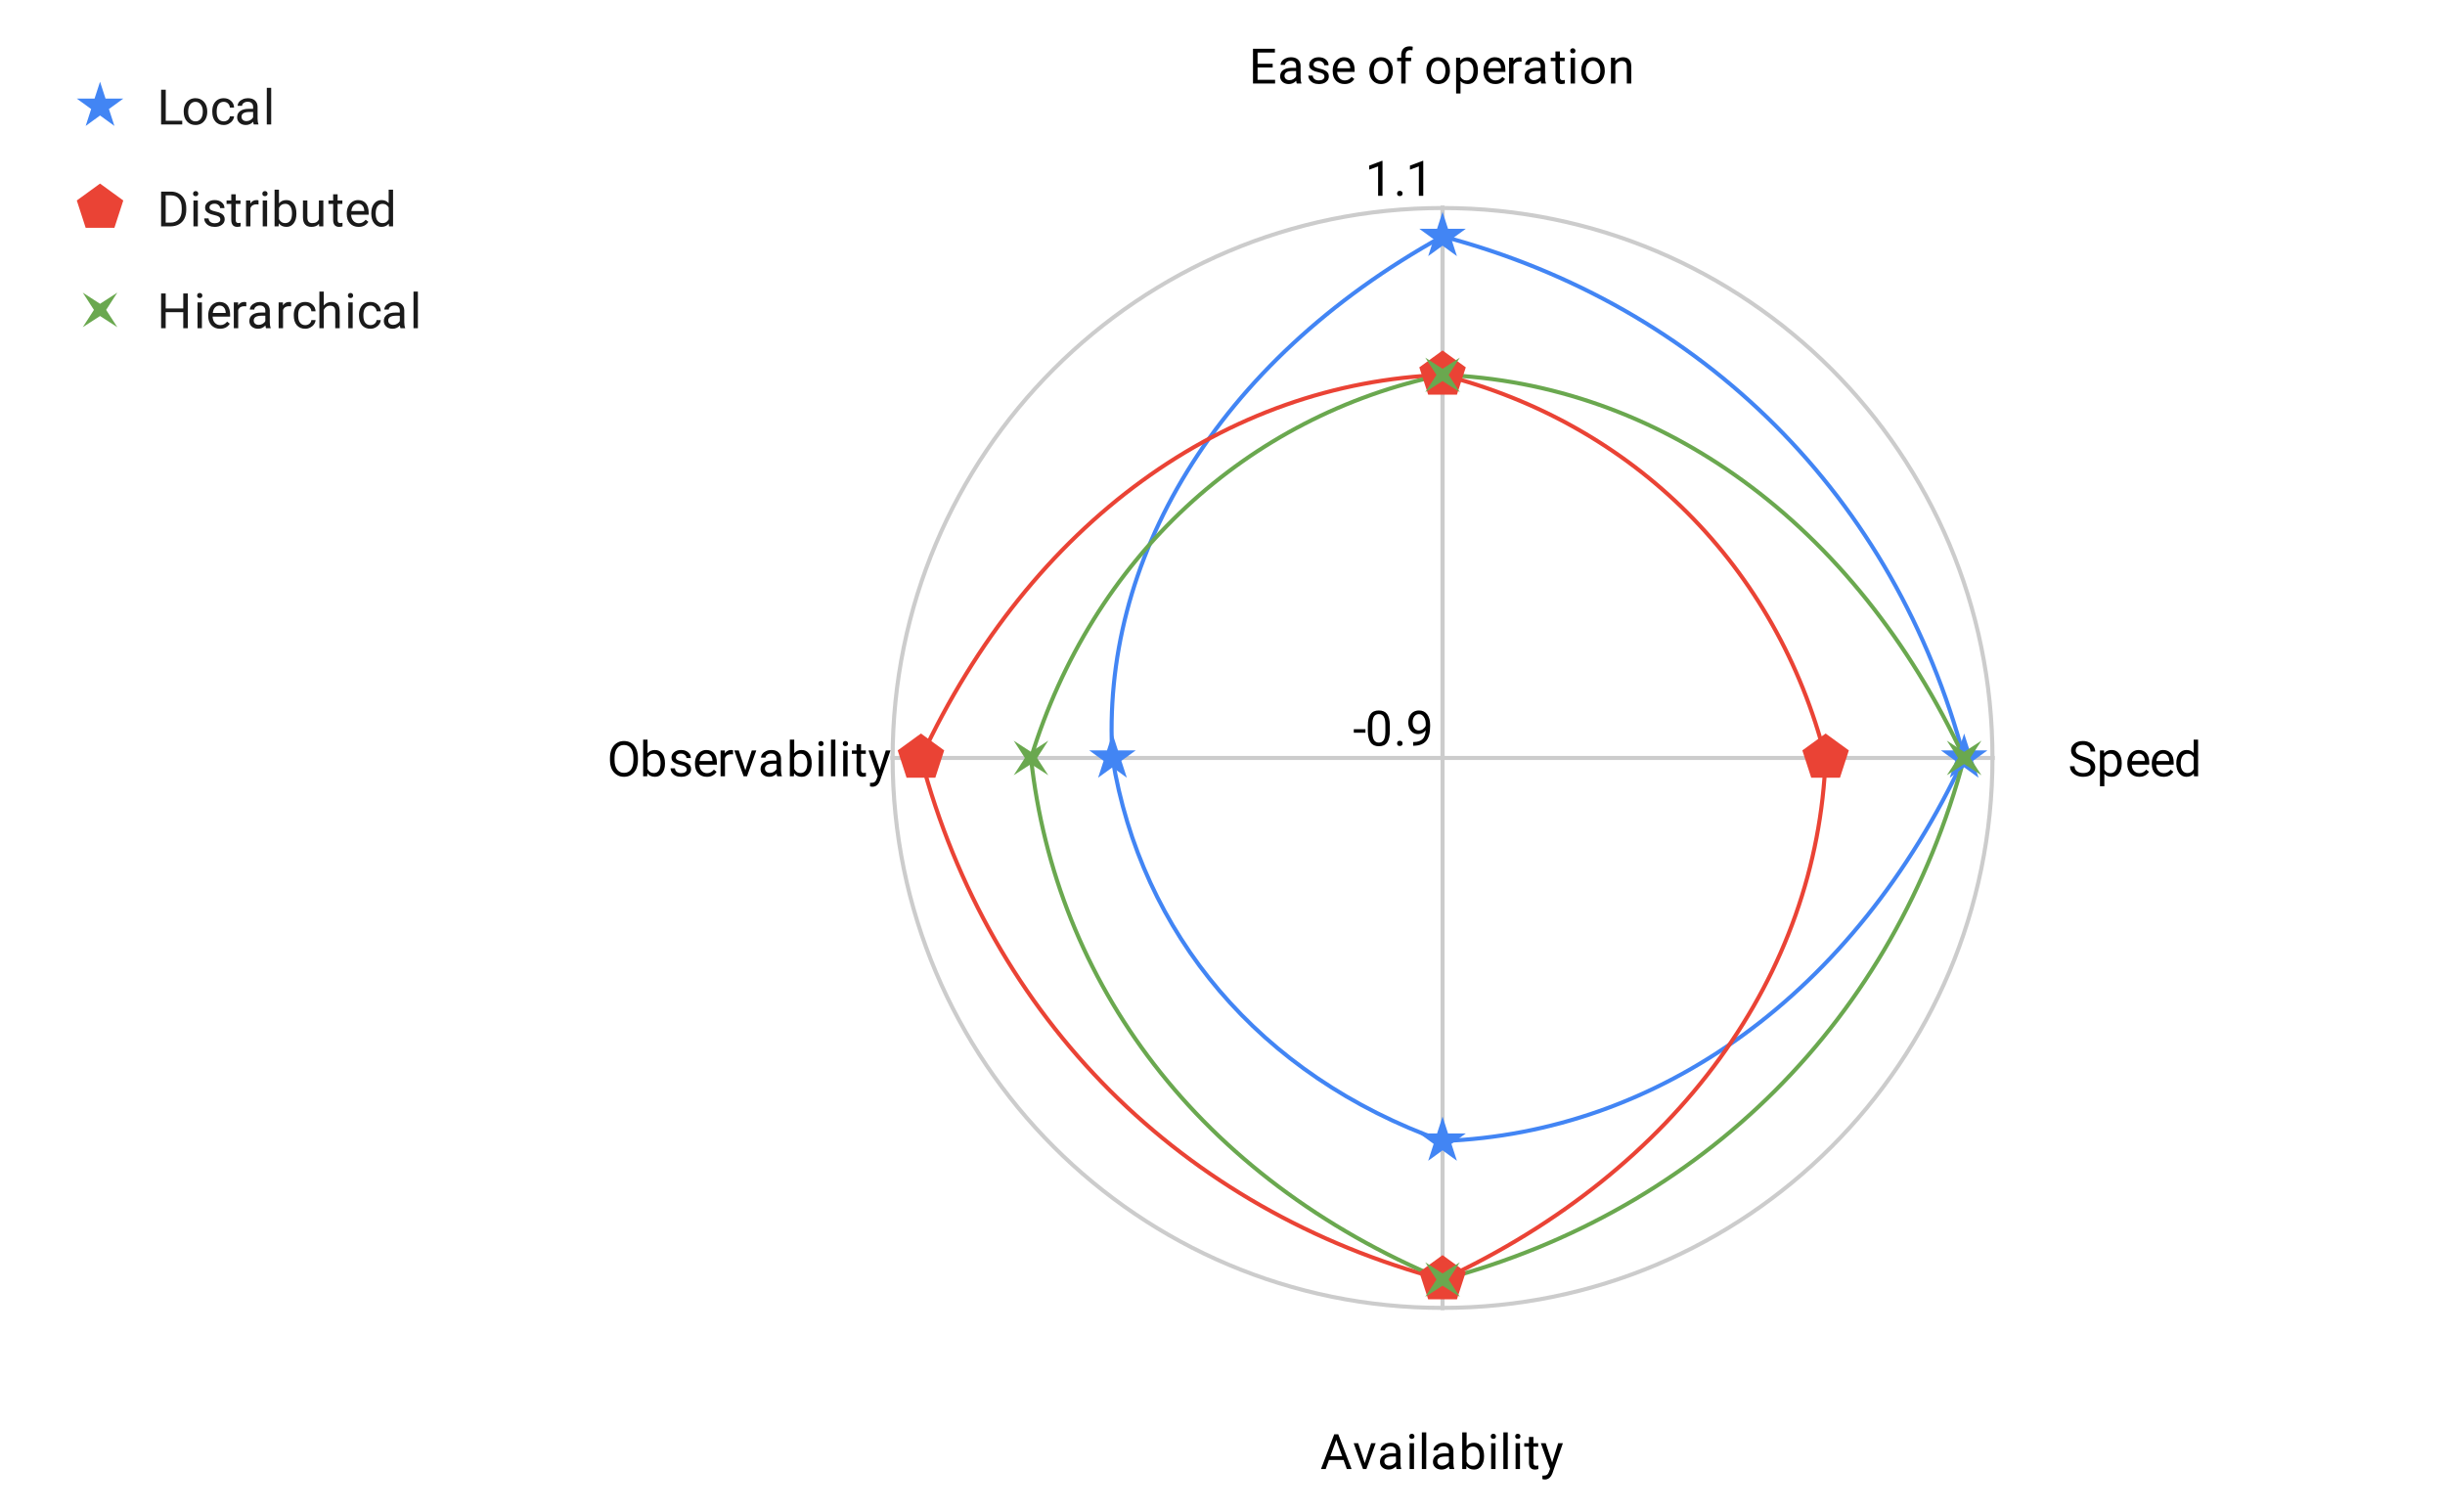 <svg version="1.1" viewBox="0.0 0.0 600.0 371.0" fill="none" stroke="none" stroke-linecap="square" stroke-miterlimit="10" width="600" height="371" xmlns:xlink="http://www.w3.org/1999/xlink" xmlns="http://www.w3.org/2000/svg"><path fill="#ffffff" d="M0 0L600.0 0L600.0 371.0L0 371.0L0 0Z" fill-rule="nonzero"/><path fill="#ffffff" d="M125.81 18.55L581.45 18.55L581.45 352.45L125.81 352.45L125.81 18.55Z" fill-rule="nonzero"/><path stroke="#cccccc" stroke-width="1.0" stroke-linecap="butt" d="M354.0 186.0C354.0 186.0 354.0 186.0 354.0 186.0C354.0 186.0 354.0 186.0 354.0 186.0C354.0 186.0 354.0 186.0 354.0 186.0C354.0 186.0 354.0 186.0 354.0 186.0" fill-rule="nonzero"/><path fill="#000000" d="M335.078 179.812L332.219 179.812L332.219 178.938L335.078 178.938L335.078 179.812ZM341.062 179.359Q341.062 181.266 340.406 182.203Q339.766 183.125 338.375 183.125Q337.016 183.125 336.359 182.219Q335.703 181.312 335.672 179.5L335.672 178.062Q335.672 176.172 336.312 175.266Q336.969 174.344 338.359 174.344Q339.734 174.344 340.391 175.234Q341.047 176.109 341.062 177.953L341.062 179.359ZM339.969 177.875Q339.969 176.5 339.578 175.875Q339.203 175.234 338.359 175.234Q337.531 175.234 337.141 175.875Q336.766 176.5 336.766 177.797L336.766 179.531Q336.766 180.906 337.156 181.578Q337.562 182.234 338.375 182.234Q339.172 182.234 339.562 181.609Q339.953 180.984 339.969 179.656L339.969 177.875ZM342.844 182.438Q342.844 182.156 343.0 181.969Q343.172 181.781 343.5 181.781Q343.844 181.781 344.016 181.969Q344.188 182.156 344.188 182.438Q344.188 182.703 344.016 182.891Q343.844 183.062 343.5 183.062Q343.172 183.062 343.0 182.891Q342.844 182.703 342.844 182.438ZM349.859 179.25Q349.531 179.656 349.047 179.906Q348.578 180.141 348.016 180.141Q347.281 180.141 346.734 179.781Q346.188 179.422 345.891 178.766Q345.594 178.094 345.594 177.297Q345.594 176.453 345.906 175.766Q346.234 175.078 346.828 174.719Q347.438 174.344 348.234 174.344Q349.5 174.344 350.219 175.297Q350.953 176.25 350.953 177.875L350.953 178.188Q350.953 180.688 349.969 181.828Q348.984 182.969 347.0 183.0L346.781 183.0L346.781 182.094L347.016 182.094Q348.359 182.062 349.078 181.391Q349.797 180.719 349.859 179.25ZM348.188 179.25Q348.734 179.25 349.188 178.922Q349.656 178.578 349.875 178.094L349.875 177.656Q349.875 176.594 349.406 175.922Q348.938 175.25 348.234 175.25Q347.516 175.25 347.078 175.797Q346.656 176.344 346.656 177.25Q346.656 178.125 347.062 178.688Q347.484 179.25 348.188 179.25Z" fill-rule="nonzero"/><path stroke="#cccccc" stroke-width="1.0" stroke-linecap="butt" d="M488.95 186.0C488.95 111.469 428.531 51.05 354.0 51.05C279.469 51.05 219.05 111.469 219.05 186.0C219.05 260.531 279.469 320.95 354.0 320.95C428.531 320.95 488.95 260.531 488.95 186.0" fill-rule="nonzero"/><path fill="#000000" d="M339.266 48.05L338.188 48.05L338.188 40.831L336.0 41.628L336.0 40.644L339.109 39.472L339.266 39.472L339.266 48.05ZM342.844 47.487Q342.844 47.206 343.0 47.019Q343.172 46.831 343.5 46.831Q343.844 46.831 344.016 47.019Q344.188 47.206 344.188 47.487Q344.188 47.753 344.016 47.941Q343.844 48.112 343.5 48.112Q343.172 48.112 343.0 47.941Q342.844 47.753 342.844 47.487ZM349.266 48.05L348.188 48.05L348.188 40.831L346.0 41.628L346.0 40.644L349.109 39.472L349.266 39.472L349.266 48.05Z" fill-rule="nonzero"/><path stroke="#cccccc" stroke-width="1.0" stroke-linecap="butt" d="M354.0 186.0L354.0 51.0" fill-rule="nonzero"/><path fill="#000000" d="M312.312 16.562L308.609 16.562L308.609 19.578L312.906 19.578L312.906 20.5L307.484 20.5L307.484 11.969L312.859 11.969L312.859 12.891L308.609 12.891L308.609 15.641L312.312 15.641L312.312 16.562ZM318.234 20.5Q318.141 20.312 318.078 19.828Q317.328 20.625 316.281 20.625Q315.344 20.625 314.734 20.094Q314.141 19.562 314.141 18.734Q314.141 17.75 314.891 17.203Q315.641 16.656 317.016 16.656L318.062 16.656L318.062 16.156Q318.062 15.594 317.719 15.266Q317.391 14.922 316.719 14.922Q316.141 14.922 315.75 15.219Q315.359 15.5 315.359 15.922L314.266 15.922Q314.266 15.438 314.594 15.0Q314.938 14.562 315.516 14.312Q316.094 14.047 316.781 14.047Q317.891 14.047 318.5 14.594Q319.125 15.141 319.156 16.094L319.156 19.016Q319.156 19.891 319.375 20.406L319.375 20.5L318.234 20.5ZM316.438 19.672Q316.953 19.672 317.406 19.406Q317.859 19.141 318.062 18.719L318.062 17.422L317.219 17.422Q315.219 17.422 315.219 18.594Q315.219 19.094 315.562 19.391Q315.906 19.672 316.438 19.672ZM325.016 18.812Q325.016 18.375 324.672 18.141Q324.344 17.891 323.516 17.719Q322.703 17.547 322.219 17.297Q321.734 17.047 321.5 16.719Q321.281 16.375 321.281 15.906Q321.281 15.125 321.938 14.594Q322.594 14.047 323.625 14.047Q324.703 14.047 325.359 14.609Q326.031 15.156 326.031 16.016L324.953 16.016Q324.953 15.578 324.562 15.266Q324.188 14.938 323.625 14.938Q323.031 14.938 322.688 15.203Q322.359 15.453 322.359 15.859Q322.359 16.25 322.672 16.453Q322.984 16.656 323.797 16.844Q324.609 17.016 325.109 17.266Q325.609 17.516 325.844 17.875Q326.094 18.234 326.094 18.734Q326.094 19.594 325.406 20.109Q324.734 20.625 323.656 20.625Q322.891 20.625 322.297 20.359Q321.719 20.078 321.391 19.594Q321.062 19.109 321.062 18.547L322.141 18.547Q322.172 19.094 322.578 19.422Q322.984 19.734 323.656 19.734Q324.266 19.734 324.641 19.484Q325.016 19.234 325.016 18.812ZM329.953 20.625Q328.656 20.625 327.844 19.781Q327.047 18.922 327.047 17.5L327.047 17.312Q327.047 16.359 327.406 15.625Q327.766 14.875 328.406 14.469Q329.062 14.047 329.812 14.047Q331.047 14.047 331.734 14.859Q332.422 15.672 332.422 17.188L332.422 17.641L328.125 17.641Q328.156 18.578 328.672 19.156Q329.203 19.734 330.016 19.734Q330.578 19.734 330.969 19.5Q331.375 19.266 331.688 18.875L332.344 19.391Q331.547 20.625 329.953 20.625ZM329.812 14.938Q329.156 14.938 328.703 15.422Q328.266 15.891 328.172 16.75L331.344 16.75L331.344 16.672Q331.297 15.844 330.891 15.391Q330.5 14.938 329.812 14.938ZM336.031 17.266Q336.031 16.344 336.391 15.594Q336.766 14.844 337.422 14.453Q338.078 14.047 338.906 14.047Q340.203 14.047 341.0 14.938Q341.812 15.828 341.812 17.328L341.812 17.406Q341.812 18.328 341.453 19.062Q341.094 19.797 340.438 20.219Q339.781 20.625 338.922 20.625Q337.641 20.625 336.828 19.734Q336.031 18.828 336.031 17.344L336.031 17.266ZM337.125 17.406Q337.125 18.453 337.609 19.094Q338.109 19.734 338.922 19.734Q339.75 19.734 340.234 19.094Q340.719 18.438 340.719 17.266Q340.719 16.234 340.219 15.594Q339.734 14.938 338.906 14.938Q338.109 14.938 337.609 15.578Q337.125 16.203 337.125 17.406ZM343.859 20.5L343.859 15.0L342.859 15.0L342.859 14.156L343.859 14.156L343.859 13.516Q343.859 12.484 344.391 11.938Q344.938 11.375 345.938 11.375Q346.312 11.375 346.688 11.469L346.625 12.359Q346.344 12.297 346.047 12.297Q345.516 12.297 345.219 12.609Q344.938 12.922 344.938 13.484L344.938 14.156L346.297 14.156L346.297 15.0L344.938 15.0L344.938 20.5L343.859 20.5ZM350.031 17.266Q350.031 16.344 350.391 15.594Q350.766 14.844 351.422 14.453Q352.078 14.047 352.906 14.047Q354.203 14.047 355.0 14.938Q355.812 15.828 355.812 17.328L355.812 17.406Q355.812 18.328 355.453 19.062Q355.094 19.797 354.438 20.219Q353.781 20.625 352.922 20.625Q351.641 20.625 350.828 19.734Q350.031 18.828 350.031 17.344L350.031 17.266ZM351.125 17.406Q351.125 18.453 351.609 19.094Q352.109 19.734 352.922 19.734Q353.75 19.734 354.234 19.094Q354.719 18.438 354.719 17.266Q354.719 16.234 354.219 15.594Q353.734 14.938 352.906 14.938Q352.109 14.938 351.609 15.578Q351.125 16.203 351.125 17.406ZM362.672 17.406Q362.672 18.844 362.016 19.734Q361.359 20.625 360.219 20.625Q359.062 20.625 358.406 19.891L358.406 22.938L357.328 22.938L357.328 14.156L358.312 14.156L358.359 14.859Q359.031 14.047 360.203 14.047Q361.344 14.047 362.0 14.906Q362.672 15.766 362.672 17.297L362.672 17.406ZM361.594 17.281Q361.594 16.203 361.125 15.594Q360.672 14.969 359.875 14.969Q358.891 14.969 358.406 15.828L358.406 18.859Q358.891 19.734 359.891 19.734Q360.672 19.734 361.125 19.125Q361.594 18.5 361.594 17.281ZM366.953 20.625Q365.656 20.625 364.844 19.781Q364.047 18.922 364.047 17.5L364.047 17.312Q364.047 16.359 364.406 15.625Q364.766 14.875 365.406 14.469Q366.062 14.047 366.812 14.047Q368.047 14.047 368.734 14.859Q369.422 15.672 369.422 17.188L369.422 17.641L365.125 17.641Q365.156 18.578 365.672 19.156Q366.203 19.734 367.016 19.734Q367.578 19.734 367.969 19.5Q368.375 19.266 368.688 18.875L369.344 19.391Q368.547 20.625 366.953 20.625ZM366.812 14.938Q366.156 14.938 365.703 15.422Q365.266 15.891 365.172 16.75L368.344 16.75L368.344 16.672Q368.297 15.844 367.891 15.391Q367.5 14.938 366.812 14.938ZM373.391 15.125Q373.141 15.094 372.859 15.094Q371.781 15.094 371.406 16.0L371.406 20.5L370.328 20.5L370.328 14.156L371.375 14.156L371.391 14.891Q371.922 14.047 372.906 14.047Q373.219 14.047 373.391 14.125L373.391 15.125ZM378.234 20.5Q378.141 20.312 378.078 19.828Q377.328 20.625 376.281 20.625Q375.344 20.625 374.734 20.094Q374.141 19.562 374.141 18.734Q374.141 17.75 374.891 17.203Q375.641 16.656 377.016 16.656L378.062 16.656L378.062 16.156Q378.062 15.594 377.719 15.266Q377.391 14.922 376.719 14.922Q376.141 14.922 375.75 15.219Q375.359 15.5 375.359 15.922L374.266 15.922Q374.266 15.438 374.594 15.0Q374.938 14.562 375.516 14.312Q376.094 14.047 376.781 14.047Q377.891 14.047 378.5 14.594Q379.125 15.141 379.156 16.094L379.156 19.016Q379.156 19.891 379.375 20.406L379.375 20.5L378.234 20.5ZM376.438 19.672Q376.953 19.672 377.406 19.406Q377.859 19.141 378.062 18.719L378.062 17.422L377.219 17.422Q375.219 17.422 375.219 18.594Q375.219 19.094 375.562 19.391Q375.906 19.672 376.438 19.672ZM382.797 12.625L382.797 14.156L383.969 14.156L383.969 15.0L382.797 15.0L382.797 18.922Q382.797 19.312 382.953 19.5Q383.109 19.688 383.484 19.688Q383.672 19.688 384.0 19.625L384.0 20.5Q383.578 20.625 383.172 20.625Q382.453 20.625 382.078 20.188Q381.703 19.734 381.703 18.922L381.703 15.0L380.547 15.0L380.547 14.156L381.703 14.156L381.703 12.625L382.797 12.625ZM386.5 20.5L385.422 20.5L385.422 14.156L386.5 14.156L386.5 20.5ZM385.328 12.484Q385.328 12.219 385.484 12.031Q385.656 11.844 385.969 11.844Q386.281 11.844 386.438 12.031Q386.609 12.219 386.609 12.484Q386.609 12.734 386.438 12.922Q386.281 13.094 385.969 13.094Q385.656 13.094 385.484 12.922Q385.328 12.734 385.328 12.484ZM388.031 17.266Q388.031 16.344 388.391 15.594Q388.766 14.844 389.422 14.453Q390.078 14.047 390.906 14.047Q392.203 14.047 393.0 14.938Q393.812 15.828 393.812 17.328L393.812 17.406Q393.812 18.328 393.453 19.062Q393.094 19.797 392.438 20.219Q391.781 20.625 390.922 20.625Q389.641 20.625 388.828 19.734Q388.031 18.828 388.031 17.344L388.031 17.266ZM389.125 17.406Q389.125 18.453 389.609 19.094Q390.109 19.734 390.922 19.734Q391.75 19.734 392.234 19.094Q392.719 18.438 392.719 17.266Q392.719 16.234 392.219 15.594Q391.734 14.938 390.906 14.938Q390.109 14.938 389.609 15.578Q389.125 16.203 389.125 17.406ZM396.344 14.156L396.375 14.953Q397.109 14.047 398.281 14.047Q400.297 14.047 400.312 16.312L400.312 20.5L399.219 20.5L399.219 16.297Q399.219 15.625 398.906 15.297Q398.609 14.969 397.953 14.969Q397.422 14.969 397.016 15.25Q396.625 15.531 396.406 15.984L396.406 20.5L395.328 20.5L395.328 14.156L396.344 14.156Z" fill-rule="nonzero"/><path stroke="#cccccc" stroke-width="1.0" stroke-linecap="butt" d="M354.0 186.0L489.0 186.0" fill-rule="nonzero"/><path fill="#000000" d="M511.0 186.703Q509.562 186.281 508.891 185.672Q508.234 185.062 508.234 184.172Q508.234 183.172 509.031 182.516Q509.844 181.844 511.141 181.844Q512.016 181.844 512.703 182.188Q513.391 182.531 513.766 183.125Q514.156 183.719 514.156 184.438L513.016 184.438Q513.016 183.656 512.516 183.219Q512.031 182.781 511.141 182.781Q510.312 182.781 509.844 183.156Q509.375 183.516 509.375 184.156Q509.375 184.688 509.812 185.047Q510.266 185.406 511.328 185.703Q512.391 186.0 512.984 186.359Q513.594 186.719 513.875 187.203Q514.172 187.688 514.172 188.328Q514.172 189.375 513.359 190.0Q512.547 190.625 511.203 190.625Q510.312 190.625 509.547 190.281Q508.797 189.938 508.375 189.359Q507.969 188.766 507.969 188.031L509.094 188.031Q509.094 188.797 509.672 189.25Q510.25 189.703 511.203 189.703Q512.094 189.703 512.562 189.344Q513.031 188.969 513.031 188.344Q513.031 187.719 512.594 187.375Q512.156 187.031 511.0 186.703ZM520.672 187.406Q520.672 188.844 520.016 189.734Q519.359 190.625 518.219 190.625Q517.062 190.625 516.406 189.891L516.406 192.938L515.328 192.938L515.328 184.156L516.312 184.156L516.359 184.859Q517.031 184.047 518.203 184.047Q519.344 184.047 520.0 184.906Q520.672 185.766 520.672 187.297L520.672 187.406ZM519.594 187.281Q519.594 186.203 519.125 185.594Q518.672 184.969 517.875 184.969Q516.891 184.969 516.406 185.828L516.406 188.859Q516.891 189.734 517.891 189.734Q518.672 189.734 519.125 189.125Q519.594 188.5 519.594 187.281ZM524.953 190.625Q523.656 190.625 522.844 189.781Q522.047 188.922 522.047 187.5L522.047 187.312Q522.047 186.359 522.406 185.625Q522.766 184.875 523.406 184.469Q524.062 184.047 524.812 184.047Q526.047 184.047 526.734 184.859Q527.422 185.672 527.422 187.188L527.422 187.641L523.125 187.641Q523.156 188.578 523.672 189.156Q524.203 189.734 525.016 189.734Q525.578 189.734 525.969 189.5Q526.375 189.266 526.688 188.875L527.344 189.391Q526.547 190.625 524.953 190.625ZM524.812 184.938Q524.156 184.938 523.703 185.422Q523.266 185.891 523.172 186.75L526.344 186.75L526.344 186.672Q526.297 185.844 525.891 185.391Q525.5 184.938 524.812 184.938ZM530.953 190.625Q529.656 190.625 528.844 189.781Q528.047 188.922 528.047 187.5L528.047 187.312Q528.047 186.359 528.406 185.625Q528.766 184.875 529.406 184.469Q530.062 184.047 530.812 184.047Q532.047 184.047 532.734 184.859Q533.422 185.672 533.422 187.188L533.422 187.641L529.125 187.641Q529.156 188.578 529.672 189.156Q530.203 189.734 531.016 189.734Q531.578 189.734 531.969 189.5Q532.375 189.266 532.688 188.875L533.344 189.391Q532.547 190.625 530.953 190.625ZM530.812 184.938Q530.156 184.938 529.703 185.422Q529.266 185.891 529.172 186.75L532.344 186.75L532.344 186.672Q532.297 185.844 531.891 185.391Q531.5 184.938 530.812 184.938ZM534.062 187.281Q534.062 185.812 534.75 184.938Q535.438 184.047 536.562 184.047Q537.672 184.047 538.328 184.797L538.328 181.5L539.406 181.5L539.406 190.5L538.406 190.5L538.359 189.812Q537.703 190.625 536.547 190.625Q535.453 190.625 534.75 189.719Q534.062 188.812 534.062 187.359L534.062 187.281ZM535.141 187.406Q535.141 188.484 535.578 189.094Q536.031 189.703 536.812 189.703Q537.844 189.703 538.328 188.766L538.328 185.859Q537.844 184.969 536.828 184.969Q536.031 184.969 535.578 185.578Q535.141 186.188 535.141 187.406Z" fill-rule="nonzero"/><path stroke="#cccccc" stroke-width="1.0" stroke-linecap="butt" d="M354.0 186.0L354.0 321.0" fill-rule="nonzero"/><path fill="#000000" d="M329.703 358.266L326.125 358.266L325.328 360.5L324.172 360.5L327.422 351.969L328.406 351.969L331.672 360.5L330.516 360.5L329.703 358.266ZM326.469 357.344L329.375 357.344L327.922 353.359L326.469 357.344ZM334.906 359.031L336.484 354.156L337.594 354.156L335.312 360.5L334.484 360.5L332.188 354.156L333.297 354.156L334.906 359.031ZM342.734 360.5Q342.641 360.312 342.578 359.828Q341.828 360.625 340.781 360.625Q339.844 360.625 339.234 360.094Q338.641 359.562 338.641 358.734Q338.641 357.75 339.391 357.203Q340.141 356.656 341.516 356.656L342.562 356.656L342.562 356.156Q342.562 355.594 342.219 355.266Q341.891 354.922 341.219 354.922Q340.641 354.922 340.25 355.219Q339.859 355.5 339.859 355.922L338.766 355.922Q338.766 355.438 339.094 355.0Q339.438 354.562 340.016 354.312Q340.594 354.047 341.281 354.047Q342.391 354.047 343.0 354.594Q343.625 355.141 343.656 356.094L343.656 359.016Q343.656 359.891 343.875 360.406L343.875 360.5L342.734 360.5ZM340.938 359.672Q341.453 359.672 341.906 359.406Q342.359 359.141 342.562 358.719L342.562 357.422L341.719 357.422Q339.719 357.422 339.719 358.594Q339.719 359.094 340.062 359.391Q340.406 359.672 340.938 359.672ZM347.0 360.5L345.922 360.5L345.922 354.156L347.0 354.156L347.0 360.5ZM345.828 352.484Q345.828 352.219 345.984 352.031Q346.156 351.844 346.469 351.844Q346.781 351.844 346.938 352.031Q347.109 352.219 347.109 352.484Q347.109 352.734 346.938 352.922Q346.781 353.094 346.469 353.094Q346.156 353.094 345.984 352.922Q345.828 352.734 345.828 352.484ZM350.0 360.5L348.922 360.5L348.922 351.5L350.0 351.5L350.0 360.5ZM355.734 360.5Q355.641 360.312 355.578 359.828Q354.828 360.625 353.781 360.625Q352.844 360.625 352.234 360.094Q351.641 359.562 351.641 358.734Q351.641 357.75 352.391 357.203Q353.141 356.656 354.516 356.656L355.562 356.656L355.562 356.156Q355.562 355.594 355.219 355.266Q354.891 354.922 354.219 354.922Q353.641 354.922 353.25 355.219Q352.859 355.5 352.859 355.922L351.766 355.922Q351.766 355.438 352.094 355.0Q352.438 354.562 353.016 354.312Q353.594 354.047 354.281 354.047Q355.391 354.047 356.0 354.594Q356.625 355.141 356.656 356.094L356.656 359.016Q356.656 359.891 356.875 360.406L356.875 360.5L355.734 360.5ZM353.938 359.672Q354.453 359.672 354.906 359.406Q355.359 359.141 355.562 358.719L355.562 357.422L354.719 357.422Q352.719 357.422 352.719 358.594Q352.719 359.094 353.062 359.391Q353.406 359.672 353.938 359.672ZM364.188 357.406Q364.188 358.859 363.516 359.75Q362.859 360.625 361.734 360.625Q360.531 360.625 359.875 359.766L359.812 360.5L358.828 360.5L358.828 351.5L359.906 351.5L359.906 354.859Q360.562 354.047 361.719 354.047Q362.875 354.047 363.531 354.922Q364.188 355.781 364.188 357.312L364.188 357.406ZM363.109 357.281Q363.109 356.172 362.672 355.578Q362.25 354.969 361.453 354.969Q360.375 354.969 359.906 355.953L359.906 358.703Q360.406 359.703 361.453 359.703Q362.234 359.703 362.672 359.094Q363.109 358.484 363.109 357.281ZM367.0 360.5L365.922 360.5L365.922 354.156L367.0 354.156L367.0 360.5ZM365.828 352.484Q365.828 352.219 365.984 352.031Q366.156 351.844 366.469 351.844Q366.781 351.844 366.938 352.031Q367.109 352.219 367.109 352.484Q367.109 352.734 366.938 352.922Q366.781 353.094 366.469 353.094Q366.156 353.094 365.984 352.922Q365.828 352.734 365.828 352.484ZM370.0 360.5L368.922 360.5L368.922 351.5L370.0 351.5L370.0 360.5ZM373.0 360.5L371.922 360.5L371.922 354.156L373.0 354.156L373.0 360.5ZM371.828 352.484Q371.828 352.219 371.984 352.031Q372.156 351.844 372.469 351.844Q372.781 351.844 372.938 352.031Q373.109 352.219 373.109 352.484Q373.109 352.734 372.938 352.922Q372.781 353.094 372.469 353.094Q372.156 353.094 371.984 352.922Q371.828 352.734 371.828 352.484ZM376.297 352.625L376.297 354.156L377.469 354.156L377.469 355.0L376.297 355.0L376.297 358.922Q376.297 359.312 376.453 359.5Q376.609 359.688 376.984 359.688Q377.172 359.688 377.5 359.625L377.5 360.5Q377.078 360.625 376.672 360.625Q375.953 360.625 375.578 360.188Q375.203 359.734 375.203 358.922L375.203 355.0L374.047 355.0L374.047 354.156L375.203 354.156L375.203 352.625L376.297 352.625ZM380.891 358.906L382.375 354.156L383.531 354.156L380.984 361.484Q380.391 363.062 379.109 363.062L378.891 363.047L378.5 362.969L378.5 362.094L378.781 362.109Q379.344 362.109 379.641 361.891Q379.953 361.672 380.156 361.078L380.391 360.422L378.125 354.156L379.312 354.156L380.891 358.906Z" fill-rule="nonzero"/><path stroke="#cccccc" stroke-width="1.0" stroke-linecap="butt" d="M354.0 186.0L219.0 186.0" fill-rule="nonzero"/><path fill="#000000" d="M156.547 186.516Q156.547 187.766 156.125 188.703Q155.703 189.625 154.922 190.125Q154.156 190.625 153.125 190.625Q152.125 190.625 151.344 190.125Q150.562 189.625 150.125 188.719Q149.703 187.797 149.688 186.578L149.688 185.969Q149.688 184.734 150.109 183.797Q150.547 182.859 151.328 182.359Q152.109 181.844 153.125 181.844Q154.141 181.844 154.922 182.344Q155.703 182.844 156.125 183.781Q156.547 184.719 156.547 185.969L156.547 186.516ZM155.438 185.953Q155.438 184.438 154.828 183.625Q154.219 182.812 153.125 182.812Q152.047 182.812 151.438 183.625Q150.828 184.438 150.812 185.875L150.812 186.516Q150.812 187.984 151.422 188.828Q152.047 189.656 153.125 189.656Q154.219 189.656 154.812 188.875Q155.422 188.078 155.438 186.594L155.438 185.953ZM163.188 187.406Q163.188 188.859 162.516 189.75Q161.859 190.625 160.734 190.625Q159.531 190.625 158.875 189.766L158.812 190.5L157.828 190.5L157.828 181.5L158.906 181.5L158.906 184.859Q159.562 184.047 160.719 184.047Q161.875 184.047 162.531 184.922Q163.188 185.781 163.188 187.312L163.188 187.406ZM162.109 187.281Q162.109 186.172 161.672 185.578Q161.25 184.969 160.453 184.969Q159.375 184.969 158.906 185.953L158.906 188.703Q159.406 189.703 160.453 189.703Q161.234 189.703 161.672 189.094Q162.109 188.484 162.109 187.281ZM168.516 188.812Q168.516 188.375 168.172 188.141Q167.844 187.891 167.016 187.719Q166.203 187.547 165.719 187.297Q165.234 187.047 165.0 186.719Q164.781 186.375 164.781 185.906Q164.781 185.125 165.438 184.594Q166.094 184.047 167.125 184.047Q168.203 184.047 168.859 184.609Q169.531 185.156 169.531 186.016L168.453 186.016Q168.453 185.578 168.062 185.266Q167.688 184.938 167.125 184.938Q166.531 184.938 166.188 185.203Q165.859 185.453 165.859 185.859Q165.859 186.25 166.172 186.453Q166.484 186.656 167.297 186.844Q168.109 187.016 168.609 187.266Q169.109 187.516 169.344 187.875Q169.594 188.234 169.594 188.734Q169.594 189.594 168.906 190.109Q168.234 190.625 167.156 190.625Q166.391 190.625 165.797 190.359Q165.219 190.078 164.891 189.594Q164.562 189.109 164.562 188.547L165.641 188.547Q165.672 189.094 166.078 189.422Q166.484 189.734 167.156 189.734Q167.766 189.734 168.141 189.484Q168.516 189.234 168.516 188.812ZM173.453 190.625Q172.156 190.625 171.344 189.781Q170.547 188.922 170.547 187.5L170.547 187.312Q170.547 186.359 170.906 185.625Q171.266 184.875 171.906 184.469Q172.562 184.047 173.312 184.047Q174.547 184.047 175.234 184.859Q175.922 185.672 175.922 187.188L175.922 187.641L171.625 187.641Q171.656 188.578 172.172 189.156Q172.703 189.734 173.516 189.734Q174.078 189.734 174.469 189.5Q174.875 189.266 175.188 188.875L175.844 189.391Q175.047 190.625 173.453 190.625ZM173.312 184.938Q172.656 184.938 172.203 185.422Q171.766 185.891 171.672 186.75L174.844 186.75L174.844 186.672Q174.797 185.844 174.391 185.391Q174.0 184.938 173.312 184.938ZM179.891 185.125Q179.641 185.094 179.359 185.094Q178.281 185.094 177.906 186.0L177.906 190.5L176.828 190.5L176.828 184.156L177.875 184.156L177.891 184.891Q178.422 184.047 179.406 184.047Q179.719 184.047 179.891 184.125L179.891 185.125ZM182.906 189.031L184.484 184.156L185.594 184.156L183.312 190.5L182.484 190.5L180.188 184.156L181.297 184.156L182.906 189.031ZM190.734 190.5Q190.641 190.312 190.578 189.828Q189.828 190.625 188.781 190.625Q187.844 190.625 187.234 190.094Q186.641 189.562 186.641 188.734Q186.641 187.75 187.391 187.203Q188.141 186.656 189.516 186.656L190.562 186.656L190.562 186.156Q190.562 185.594 190.219 185.266Q189.891 184.922 189.219 184.922Q188.641 184.922 188.25 185.219Q187.859 185.5 187.859 185.922L186.766 185.922Q186.766 185.438 187.094 185.0Q187.438 184.562 188.016 184.312Q188.594 184.047 189.281 184.047Q190.391 184.047 191.0 184.594Q191.625 185.141 191.656 186.094L191.656 189.016Q191.656 189.891 191.875 190.406L191.875 190.5L190.734 190.5ZM188.938 189.672Q189.453 189.672 189.906 189.406Q190.359 189.141 190.562 188.719L190.562 187.422L189.719 187.422Q187.719 187.422 187.719 188.594Q187.719 189.094 188.062 189.391Q188.406 189.672 188.938 189.672ZM199.188 187.406Q199.188 188.859 198.516 189.75Q197.859 190.625 196.734 190.625Q195.531 190.625 194.875 189.766L194.812 190.5L193.828 190.5L193.828 181.5L194.906 181.5L194.906 184.859Q195.562 184.047 196.719 184.047Q197.875 184.047 198.531 184.922Q199.188 185.781 199.188 187.312L199.188 187.406ZM198.109 187.281Q198.109 186.172 197.672 185.578Q197.25 184.969 196.453 184.969Q195.375 184.969 194.906 185.953L194.906 188.703Q195.406 189.703 196.453 189.703Q197.234 189.703 197.672 189.094Q198.109 188.484 198.109 187.281ZM202.0 190.5L200.922 190.5L200.922 184.156L202.0 184.156L202.0 190.5ZM200.828 182.484Q200.828 182.219 200.984 182.031Q201.156 181.844 201.469 181.844Q201.781 181.844 201.938 182.031Q202.109 182.219 202.109 182.484Q202.109 182.734 201.938 182.922Q201.781 183.094 201.469 183.094Q201.156 183.094 200.984 182.922Q200.828 182.734 200.828 182.484ZM205.0 190.5L203.922 190.5L203.922 181.5L205.0 181.5L205.0 190.5ZM208.0 190.5L206.922 190.5L206.922 184.156L208.0 184.156L208.0 190.5ZM206.828 182.484Q206.828 182.219 206.984 182.031Q207.156 181.844 207.469 181.844Q207.781 181.844 207.938 182.031Q208.109 182.219 208.109 182.484Q208.109 182.734 207.938 182.922Q207.781 183.094 207.469 183.094Q207.156 183.094 206.984 182.922Q206.828 182.734 206.828 182.484ZM211.297 182.625L211.297 184.156L212.469 184.156L212.469 185.0L211.297 185.0L211.297 188.922Q211.297 189.312 211.453 189.5Q211.609 189.688 211.984 189.688Q212.172 189.688 212.5 189.625L212.5 190.5Q212.078 190.625 211.672 190.625Q210.953 190.625 210.578 190.188Q210.203 189.734 210.203 188.922L210.203 185.0L209.047 185.0L209.047 184.156L210.203 184.156L210.203 182.625L211.297 182.625ZM215.891 188.906L217.375 184.156L218.531 184.156L215.984 191.484Q215.391 193.062 214.109 193.062L213.891 193.047L213.5 192.969L213.5 192.094L213.781 192.109Q214.344 192.109 214.641 191.891Q214.953 191.672 215.156 191.078L215.391 190.422L213.125 184.156L214.312 184.156L215.891 188.906Z" fill-rule="nonzero"/><path stroke="#cccccc" stroke-width="1.0" stroke-linecap="butt" d="M354.0 186.0L354.0 51.0" fill-rule="nonzero"/><path stroke="#4285f4" stroke-width="1.0" stroke-linecap="butt" d="M354.0 58.0C418.0 75.0 465.0 122.0 482.0 186.0C455.0 244.0 407.0 278.0 354.0 280.0C309.0 264.0 280.0 229.0 273.0 186.0C270.0 138.0 298.0 89.0 354.0 58.0Z" fill-rule="nonzero"/><path stroke="#ea4335" stroke-width="1.0" stroke-linecap="butt" d="M354.0 92.0C401.0 104.0 436.0 139.0 448.0 186.0C446.0 239.0 412.0 287.0 354.0 314.0C290.0 297.0 243.0 250.0 226.0 186.0C253.0 128.0 301.0 94.0 354.0 92.0Z" fill-rule="nonzero"/><path stroke="#6aa84f" stroke-width="1.0" stroke-linecap="butt" d="M354.0 92.0C407.0 94.0 455.0 128.0 482.0 186.0C465.0 250.0 418.0 297.0 354.0 314.0C294.0 289.0 259.0 241.0 253.0 186.0C268.0 137.0 306.0 102.0 354.0 92.0Z" fill-rule="nonzero"/><path fill="#4285f4" d="M354.0 52.0L355.347 56.146L359.706 56.146L356.18 58.708L357.527 62.854L354.0 60.292L350.473 62.854L351.82 58.708L348.294 56.146L352.653 56.146Z" fill-rule="nonzero"/><path fill="#4285f4" d="M482.0 180.0L483.347 184.146L487.706 184.146L484.18 186.708L485.527 190.854L482.0 188.292L478.473 190.854L479.82 186.708L476.294 184.146L480.653 184.146Z" fill-rule="nonzero"/><path fill="#4285f4" d="M354.0 274.0L355.347 278.146L359.706 278.146L356.18 280.708L357.527 284.854L354.0 282.292L350.473 284.854L351.82 280.708L348.294 278.146L352.653 278.146Z" fill-rule="nonzero"/><path fill="#4285f4" d="M273.0 180.0L274.347 184.146L278.706 184.146L275.18 186.708L276.527 190.854L273.0 188.292L269.473 190.854L270.82 186.708L267.294 184.146L271.653 184.146Z" fill-rule="nonzero"/><path fill="#ea4335" d="M354.0 86.0L359.706 90.146L357.527 96.854L350.473 96.854L348.294 90.146Z" fill-rule="nonzero"/><path fill="#ea4335" d="M448.0 180.0L453.706 184.146L451.527 190.854L444.473 190.854L442.294 184.146Z" fill-rule="nonzero"/><path fill="#ea4335" d="M354.0 308.0L359.706 312.146L357.527 318.854L350.473 318.854L348.294 312.146Z" fill-rule="nonzero"/><path fill="#ea4335" d="M226.0 180.0L231.706 184.146L229.527 190.854L222.473 190.854L220.294 184.146Z" fill-rule="nonzero"/><path fill="#6aa84f" d="M349.757 87.757L354.0 90.5L358.243 87.757L355.5 92.0L358.243 96.243L354.0 93.5L349.757 96.243L352.5 92.0Z" fill-rule="nonzero"/><path fill="#6aa84f" d="M477.757 181.757L482.0 184.5L486.243 181.757L483.5 186.0L486.243 190.243L482.0 187.5L477.757 190.243L480.5 186.0Z" fill-rule="nonzero"/><path fill="#6aa84f" d="M349.757 309.757L354.0 312.5L358.243 309.757L355.5 314.0L358.243 318.243L354.0 315.5L349.757 318.243L352.5 314.0Z" fill-rule="nonzero"/><path fill="#6aa84f" d="M248.757 181.757L253.0 184.5L257.243 181.757L254.5 186.0L257.243 190.243L253.0 187.5L248.757 190.243L251.5 186.0Z" fill-rule="nonzero"/><path fill="#4285f4" d="M24.55 20.05L25.897 24.196L30.256 24.196L26.73 26.758L28.077 30.904L24.55 28.342L21.023 30.904L22.37 26.758L18.844 24.196L23.203 24.196Z" fill-rule="nonzero"/><path fill="#1a1a1a" d="M40.675 29.628L44.722 29.628L44.722 30.55L39.534 30.55L39.534 22.019L40.675 22.019L40.675 29.628ZM45.081 27.316Q45.081 26.394 45.441 25.644Q45.816 24.894 46.472 24.503Q47.128 24.097 47.956 24.097Q49.253 24.097 50.05 24.988Q50.862 25.878 50.862 27.378L50.862 27.456Q50.862 28.378 50.503 29.113Q50.144 29.847 49.487 30.269Q48.831 30.675 47.972 30.675Q46.691 30.675 45.878 29.784Q45.081 28.878 45.081 27.394L45.081 27.316ZM46.175 27.456Q46.175 28.503 46.659 29.144Q47.159 29.784 47.972 29.784Q48.8 29.784 49.284 29.144Q49.769 28.488 49.769 27.316Q49.769 26.284 49.269 25.644Q48.784 24.988 47.956 24.988Q47.159 24.988 46.659 25.628Q46.175 26.253 46.175 27.456ZM54.909 29.784Q55.487 29.784 55.925 29.441Q56.362 29.081 56.409 28.55L57.441 28.55Q57.409 29.097 57.05 29.597Q56.706 30.081 56.128 30.378Q55.566 30.675 54.909 30.675Q53.612 30.675 52.847 29.816Q52.097 28.941 52.097 27.441L52.097 27.253Q52.097 26.331 52.425 25.613Q52.769 24.894 53.394 24.503Q54.034 24.097 54.909 24.097Q55.972 24.097 56.675 24.738Q57.394 25.363 57.441 26.394L56.409 26.394Q56.362 25.769 55.941 25.378Q55.519 24.988 54.909 24.988Q54.081 24.988 53.628 25.581Q53.175 26.175 53.175 27.3L53.175 27.503Q53.175 28.597 53.628 29.191Q54.081 29.784 54.909 29.784ZM62.284 30.55Q62.191 30.363 62.128 29.878Q61.378 30.675 60.331 30.675Q59.394 30.675 58.784 30.144Q58.191 29.613 58.191 28.784Q58.191 27.8 58.941 27.253Q59.691 26.706 61.066 26.706L62.112 26.706L62.112 26.206Q62.112 25.644 61.769 25.316Q61.441 24.972 60.769 24.972Q60.191 24.972 59.8 25.269Q59.409 25.55 59.409 25.972L58.316 25.972Q58.316 25.488 58.644 25.05Q58.987 24.613 59.566 24.363Q60.144 24.097 60.831 24.097Q61.941 24.097 62.55 24.644Q63.175 25.191 63.206 26.144L63.206 29.066Q63.206 29.941 63.425 30.456L63.425 30.55L62.284 30.55ZM60.487 29.722Q61.003 29.722 61.456 29.456Q61.909 29.191 62.112 28.769L62.112 27.472L61.269 27.472Q59.269 27.472 59.269 28.644Q59.269 29.144 59.612 29.441Q59.956 29.722 60.487 29.722ZM66.55 30.55L65.472 30.55L65.472 21.55L66.55 21.55L66.55 30.55Z" fill-rule="nonzero"/><path fill="#ea4335" d="M24.55 45.05L30.256 49.196L28.077 55.904L21.023 55.904L18.844 49.196Z" fill-rule="nonzero"/><path fill="#1a1a1a" d="M39.534 55.55L39.534 47.019L41.956 47.019Q43.066 47.019 43.909 47.519Q44.769 48.003 45.237 48.909Q45.706 49.816 45.706 51.003L45.706 51.534Q45.706 52.753 45.237 53.659Q44.784 54.566 43.909 55.05Q43.05 55.534 41.909 55.55L39.534 55.55ZM40.659 47.941L40.659 54.628L41.847 54.628Q43.144 54.628 43.862 53.831Q44.597 53.019 44.597 51.519L44.597 51.019Q44.597 49.566 43.909 48.769Q43.237 47.956 41.972 47.941L40.659 47.941ZM48.55 55.55L47.472 55.55L47.472 49.206L48.55 49.206L48.55 55.55ZM47.378 47.534Q47.378 47.269 47.534 47.081Q47.706 46.894 48.019 46.894Q48.331 46.894 48.487 47.081Q48.659 47.269 48.659 47.534Q48.659 47.784 48.487 47.972Q48.331 48.144 48.019 48.144Q47.706 48.144 47.534 47.972Q47.378 47.784 47.378 47.534ZM54.066 53.862Q54.066 53.425 53.722 53.191Q53.394 52.941 52.566 52.769Q51.753 52.597 51.269 52.347Q50.784 52.097 50.55 51.769Q50.331 51.425 50.331 50.956Q50.331 50.175 50.987 49.644Q51.644 49.097 52.675 49.097Q53.753 49.097 54.409 49.659Q55.081 50.206 55.081 51.066L54.003 51.066Q54.003 50.628 53.612 50.316Q53.237 49.987 52.675 49.987Q52.081 49.987 51.737 50.253Q51.409 50.503 51.409 50.909Q51.409 51.3 51.722 51.503Q52.034 51.706 52.847 51.894Q53.659 52.066 54.159 52.316Q54.659 52.566 54.894 52.925Q55.144 53.284 55.144 53.784Q55.144 54.644 54.456 55.159Q53.784 55.675 52.706 55.675Q51.941 55.675 51.347 55.409Q50.769 55.128 50.441 54.644Q50.112 54.159 50.112 53.597L51.191 53.597Q51.222 54.144 51.628 54.472Q52.034 54.784 52.706 54.784Q53.316 54.784 53.691 54.534Q54.066 54.284 54.066 53.862ZM57.847 47.675L57.847 49.206L59.019 49.206L59.019 50.05L57.847 50.05L57.847 53.972Q57.847 54.362 58.003 54.55Q58.159 54.737 58.534 54.737Q58.722 54.737 59.05 54.675L59.05 55.55Q58.628 55.675 58.222 55.675Q57.503 55.675 57.128 55.237Q56.753 54.784 56.753 53.972L56.753 50.05L55.597 50.05L55.597 49.206L56.753 49.206L56.753 47.675L57.847 47.675ZM63.441 50.175Q63.191 50.144 62.909 50.144Q61.831 50.144 61.456 51.05L61.456 55.55L60.378 55.55L60.378 49.206L61.425 49.206L61.441 49.941Q61.972 49.097 62.956 49.097Q63.269 49.097 63.441 49.175L63.441 50.175ZM65.55 55.55L64.472 55.55L64.472 49.206L65.55 49.206L65.55 55.55ZM64.378 47.534Q64.378 47.269 64.534 47.081Q64.706 46.894 65.019 46.894Q65.331 46.894 65.487 47.081Q65.659 47.269 65.659 47.534Q65.659 47.784 65.487 47.972Q65.331 48.144 65.019 48.144Q64.706 48.144 64.534 47.972Q64.378 47.784 64.378 47.534ZM72.737 52.456Q72.737 53.909 72.066 54.8Q71.409 55.675 70.284 55.675Q69.081 55.675 68.425 54.816L68.362 55.55L67.378 55.55L67.378 46.55L68.456 46.55L68.456 49.909Q69.112 49.097 70.269 49.097Q71.425 49.097 72.081 49.972Q72.737 50.831 72.737 52.362L72.737 52.456ZM71.659 52.331Q71.659 51.222 71.222 50.628Q70.8 50.019 70.003 50.019Q68.925 50.019 68.456 51.003L68.456 53.753Q68.956 54.753 70.003 54.753Q70.784 54.753 71.222 54.144Q71.659 53.534 71.659 52.331ZM78.284 54.925Q77.659 55.675 76.425 55.675Q75.409 55.675 74.878 55.081Q74.347 54.487 74.347 53.331L74.347 49.206L75.425 49.206L75.425 53.3Q75.425 54.753 76.597 54.753Q77.847 54.753 78.253 53.816L78.253 49.206L79.347 49.206L79.347 55.55L78.316 55.55L78.284 54.925ZM82.847 47.675L82.847 49.206L84.019 49.206L84.019 50.05L82.847 50.05L82.847 53.972Q82.847 54.362 83.003 54.55Q83.159 54.737 83.534 54.737Q83.722 54.737 84.05 54.675L84.05 55.55Q83.628 55.675 83.222 55.675Q82.503 55.675 82.128 55.237Q81.753 54.784 81.753 53.972L81.753 50.05L80.597 50.05L80.597 49.206L81.753 49.206L81.753 47.675L82.847 47.675ZM88.003 55.675Q86.706 55.675 85.894 54.831Q85.097 53.972 85.097 52.55L85.097 52.362Q85.097 51.409 85.456 50.675Q85.816 49.925 86.456 49.519Q87.112 49.097 87.862 49.097Q89.097 49.097 89.784 49.909Q90.472 50.722 90.472 52.237L90.472 52.691L86.175 52.691Q86.206 53.628 86.722 54.206Q87.253 54.784 88.066 54.784Q88.628 54.784 89.019 54.55Q89.425 54.316 89.737 53.925L90.394 54.441Q89.597 55.675 88.003 55.675ZM87.862 49.987Q87.206 49.987 86.753 50.472Q86.316 50.941 86.222 51.8L89.394 51.8L89.394 51.722Q89.347 50.894 88.941 50.441Q88.55 49.987 87.862 49.987ZM91.112 52.331Q91.112 50.862 91.8 49.987Q92.487 49.097 93.612 49.097Q94.722 49.097 95.378 49.847L95.378 46.55L96.456 46.55L96.456 55.55L95.456 55.55L95.409 54.862Q94.753 55.675 93.597 55.675Q92.503 55.675 91.8 54.769Q91.112 53.862 91.112 52.409L91.112 52.331ZM92.191 52.456Q92.191 53.534 92.628 54.144Q93.081 54.753 93.862 54.753Q94.894 54.753 95.378 53.816L95.378 50.909Q94.894 50.019 93.878 50.019Q93.081 50.019 92.628 50.628Q92.191 51.237 92.191 52.456Z" fill-rule="nonzero"/><path fill="#6aa84f" d="M20.307 71.807L24.55 74.55L28.793 71.807L26.05 76.05L28.793 80.293L24.55 77.55L20.307 80.293L23.05 76.05Z" fill-rule="nonzero"/><path fill="#1a1a1a" d="M46.097 80.55L44.972 80.55L44.972 76.612L40.659 76.612L40.659 80.55L39.534 80.55L39.534 72.019L40.659 72.019L40.659 75.691L44.972 75.691L44.972 72.019L46.097 72.019L46.097 80.55ZM49.55 80.55L48.472 80.55L48.472 74.206L49.55 74.206L49.55 80.55ZM48.378 72.534Q48.378 72.269 48.534 72.081Q48.706 71.894 49.019 71.894Q49.331 71.894 49.487 72.081Q49.659 72.269 49.659 72.534Q49.659 72.784 49.487 72.972Q49.331 73.144 49.019 73.144Q48.706 73.144 48.534 72.972Q48.378 72.784 48.378 72.534ZM54.003 80.675Q52.706 80.675 51.894 79.831Q51.097 78.972 51.097 77.55L51.097 77.362Q51.097 76.409 51.456 75.675Q51.816 74.925 52.456 74.519Q53.112 74.097 53.862 74.097Q55.097 74.097 55.784 74.909Q56.472 75.722 56.472 77.237L56.472 77.691L52.175 77.691Q52.206 78.628 52.722 79.206Q53.253 79.784 54.066 79.784Q54.628 79.784 55.019 79.55Q55.425 79.316 55.737 78.925L56.394 79.441Q55.597 80.675 54.003 80.675ZM53.862 74.987Q53.206 74.987 52.753 75.472Q52.316 75.941 52.222 76.8L55.394 76.8L55.394 76.722Q55.347 75.894 54.941 75.441Q54.55 74.987 53.862 74.987ZM60.441 75.175Q60.191 75.144 59.909 75.144Q58.831 75.144 58.456 76.05L58.456 80.55L57.378 80.55L57.378 74.206L58.425 74.206L58.441 74.941Q58.972 74.097 59.956 74.097Q60.269 74.097 60.441 74.175L60.441 75.175ZM65.284 80.55Q65.191 80.362 65.128 79.878Q64.378 80.675 63.331 80.675Q62.394 80.675 61.784 80.144Q61.191 79.612 61.191 78.784Q61.191 77.8 61.941 77.253Q62.691 76.706 64.066 76.706L65.112 76.706L65.112 76.206Q65.112 75.644 64.769 75.316Q64.441 74.972 63.769 74.972Q63.191 74.972 62.8 75.269Q62.409 75.55 62.409 75.972L61.316 75.972Q61.316 75.487 61.644 75.05Q61.987 74.612 62.566 74.362Q63.144 74.097 63.831 74.097Q64.941 74.097 65.55 74.644Q66.175 75.191 66.206 76.144L66.206 79.066Q66.206 79.941 66.425 80.456L66.425 80.55L65.284 80.55ZM63.487 79.722Q64.003 79.722 64.456 79.456Q64.909 79.191 65.112 78.769L65.112 77.472L64.269 77.472Q62.269 77.472 62.269 78.644Q62.269 79.144 62.612 79.441Q62.956 79.722 63.487 79.722ZM71.441 75.175Q71.191 75.144 70.909 75.144Q69.831 75.144 69.456 76.05L69.456 80.55L68.378 80.55L68.378 74.206L69.425 74.206L69.441 74.941Q69.972 74.097 70.956 74.097Q71.269 74.097 71.441 74.175L71.441 75.175ZM74.909 79.784Q75.487 79.784 75.925 79.441Q76.362 79.081 76.409 78.55L77.441 78.55Q77.409 79.097 77.05 79.597Q76.706 80.081 76.128 80.378Q75.566 80.675 74.909 80.675Q73.612 80.675 72.847 79.816Q72.097 78.941 72.097 77.441L72.097 77.253Q72.097 76.331 72.425 75.612Q72.769 74.894 73.394 74.503Q74.034 74.097 74.909 74.097Q75.972 74.097 76.675 74.737Q77.394 75.362 77.441 76.394L76.409 76.394Q76.362 75.769 75.941 75.378Q75.519 74.987 74.909 74.987Q74.081 74.987 73.628 75.581Q73.175 76.175 73.175 77.3L73.175 77.503Q73.175 78.597 73.628 79.191Q74.081 79.784 74.909 79.784ZM79.456 74.972Q80.175 74.097 81.331 74.097Q83.347 74.097 83.362 76.362L83.362 80.55L82.269 80.55L82.269 76.347Q82.269 75.675 81.956 75.347Q81.659 75.019 81.003 75.019Q80.472 75.019 80.066 75.3Q79.675 75.581 79.456 76.034L79.456 80.55L78.378 80.55L78.378 71.55L79.456 71.55L79.456 74.972ZM86.55 80.55L85.472 80.55L85.472 74.206L86.55 74.206L86.55 80.55ZM85.378 72.534Q85.378 72.269 85.534 72.081Q85.706 71.894 86.019 71.894Q86.331 71.894 86.487 72.081Q86.659 72.269 86.659 72.534Q86.659 72.784 86.487 72.972Q86.331 73.144 86.019 73.144Q85.706 73.144 85.534 72.972Q85.378 72.784 85.378 72.534ZM90.909 79.784Q91.487 79.784 91.925 79.441Q92.362 79.081 92.409 78.55L93.441 78.55Q93.409 79.097 93.05 79.597Q92.706 80.081 92.128 80.378Q91.566 80.675 90.909 80.675Q89.612 80.675 88.847 79.816Q88.097 78.941 88.097 77.441L88.097 77.253Q88.097 76.331 88.425 75.612Q88.769 74.894 89.394 74.503Q90.034 74.097 90.909 74.097Q91.972 74.097 92.675 74.737Q93.394 75.362 93.441 76.394L92.409 76.394Q92.362 75.769 91.941 75.378Q91.519 74.987 90.909 74.987Q90.081 74.987 89.628 75.581Q89.175 76.175 89.175 77.3L89.175 77.503Q89.175 78.597 89.628 79.191Q90.081 79.784 90.909 79.784ZM98.284 80.55Q98.191 80.362 98.128 79.878Q97.378 80.675 96.331 80.675Q95.394 80.675 94.784 80.144Q94.191 79.612 94.191 78.784Q94.191 77.8 94.941 77.253Q95.691 76.706 97.066 76.706L98.112 76.706L98.112 76.206Q98.112 75.644 97.769 75.316Q97.441 74.972 96.769 74.972Q96.191 74.972 95.8 75.269Q95.409 75.55 95.409 75.972L94.316 75.972Q94.316 75.487 94.644 75.05Q94.987 74.612 95.566 74.362Q96.144 74.097 96.831 74.097Q97.941 74.097 98.55 74.644Q99.175 75.191 99.206 76.144L99.206 79.066Q99.206 79.941 99.425 80.456L99.425 80.55L98.284 80.55ZM96.487 79.722Q97.003 79.722 97.456 79.456Q97.909 79.191 98.112 78.769L98.112 77.472L97.269 77.472Q95.269 77.472 95.269 78.644Q95.269 79.144 95.612 79.441Q95.956 79.722 96.487 79.722ZM102.55 80.55L101.472 80.55L101.472 71.55L102.55 71.55L102.55 80.55Z" fill-rule="nonzero"/></svg>